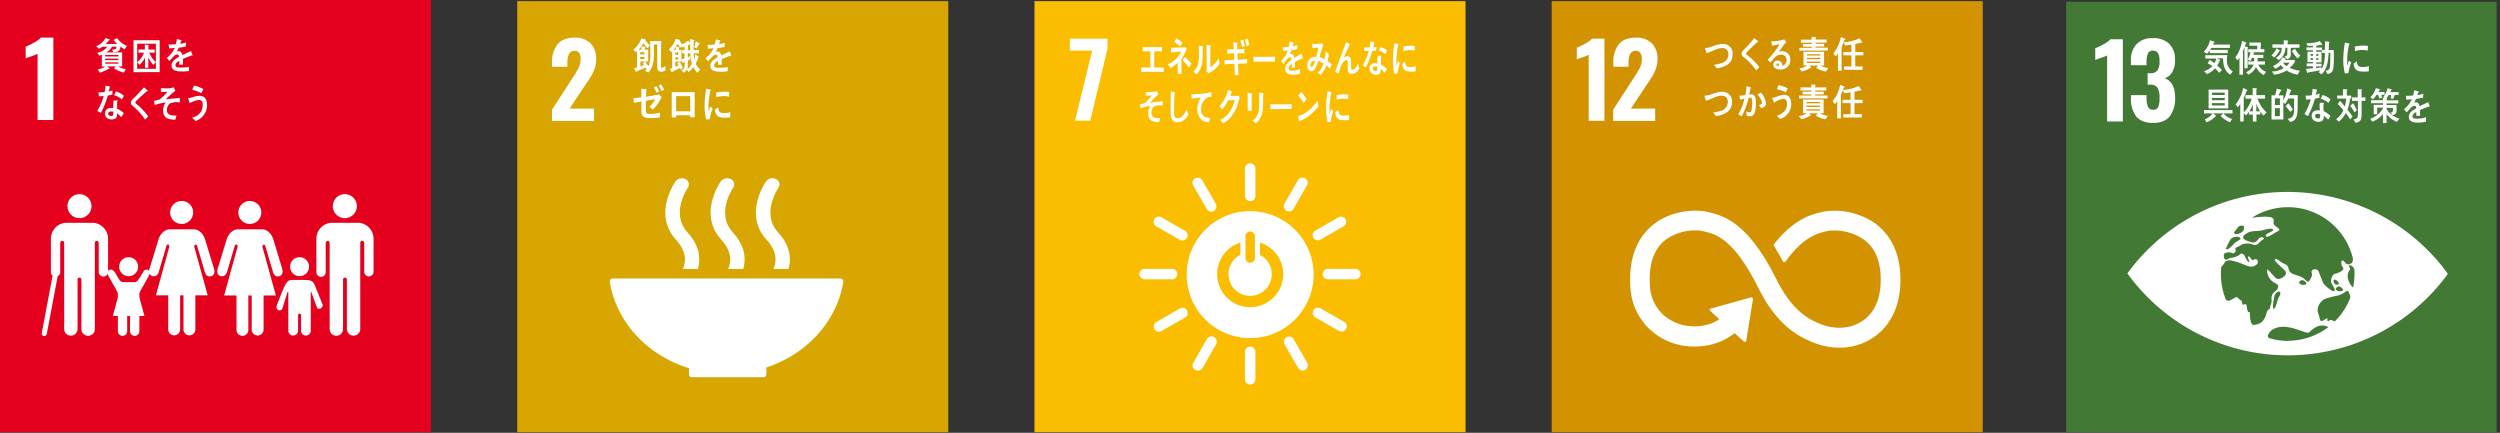 <svg xmlns="http://www.w3.org/2000/svg" viewBox="0 0 870 150.61"><rect x="0" y="0" width="870" height="150.61" fill="#333333" stroke="none"/><defs><style>.cls-1{fill:#e5001e;}.cls-2{fill:#fff;}.cls-3{fill:none;stroke:#fff;stroke-linecap:round;stroke-miterlimit:10;stroke-width:1.78px;}.cls-4{fill:#d7a600;}.cls-5{fill:#fabd00;}.cls-6{fill:#d39200;}.cls-7{fill:#427935;}</style></defs><g id="レイヤー_2" data-name="レイヤー 2"><g id="レイヤー_1-2" data-name="レイヤー 1"><rect class="cls-1" width="150" height="150.4"/><path class="cls-2" d="M13.08,18.75c-.26.14-1,.43-2.27.88-1,.33-1.61.56-1.87.67V16.23a23.93,23.93,0,0,0,2.92-1.41,9.9,9.9,0,0,0,2.42-1.74h4.29V41.76H13.08Z"/><path class="cls-2" d="M115.82,71.74A4.18,4.18,0,1,1,120,75.92a4.18,4.18,0,0,1-4.18-4.18"/><path class="cls-2" d="M124.88,77.54A5.57,5.57,0,0,1,130,83.09v11.6a1.63,1.63,0,0,1-3.25,0v-10c0-.37-.1-.88-.79-.88-.47,0-.57.5-.59.82v29.85a2.33,2.33,0,1,1-4.66,0V97.32a.63.63,0,0,0-.66-.69h0a.64.64,0,0,0-.67.69v17.2a2.33,2.33,0,1,1-4.66,0V84.67c0-.32-.12-.82-.59-.82-.69,0-.79.51-.79.88v10a1.62,1.62,0,0,1-3.24,0V83.09a5.56,5.56,0,0,1,5.07-5.55,2.53,2.53,0,0,1,.3,0h9.15a2.72,2.72,0,0,1,.31,0"/><path class="cls-2" d="M90.94,73.94a4,4,0,1,0-4,4,4,4,0,0,0,4-4"/><path class="cls-2" d="M79,82.91,75.71,93.63s-.59,2,1.08,2.45S79,94.66,79,94.66l2.66-9s.14-.69.66-.54.32.89.32.89L78,102.82h4.3v12a2.06,2.06,0,0,0,4.12,0v-12h1.18v12a2.07,2.07,0,0,0,4.13,0v-12H96L91.37,86.06s-.19-.74.33-.89.66.54.66.54l2.65,9s.51,1.92,2.16,1.42,1.08-2.45,1.08-2.45L95,82.91s-1.17-3.1-3.78-3.1H82.79c-2.61,0-3.79,3.1-3.79,3.1"/><path class="cls-2" d="M67.22,73.94a4,4,0,1,0-4,4,4,4,0,0,0,4-4"/><path class="cls-2" d="M55.28,82.91,52,93.63s-.59,2,1.07,2.45,2.17-1.42,2.17-1.42l2.65-9s.14-.69.66-.54.32.89.32.89l-4.61,16.76h4.29v12a2.07,2.07,0,0,0,4.13,0v-12h1.17v12a2.07,2.07,0,0,0,4.13,0v-12h4.3L67.65,86.06s-.2-.74.32-.89.66.54.66.54l2.66,9s.5,1.92,2.16,1.42,1.08-2.45,1.08-2.45L71.24,82.91s-1.18-3.1-3.79-3.1H59.06c-2.6,0-3.78,3.1-3.78,3.1"/><path class="cls-2" d="M104.24,96.11a3.3,3.3,0,1,0-3.29-3.3,3.3,3.3,0,0,0,3.29,3.3"/><path class="cls-2" d="M96.34,106.35a1.15,1.15,0,0,0,.48,1.56,1.09,1.09,0,0,0,1.41-.46l1.79-5.72s.32-.38.32,0V115.2h0a1.7,1.7,0,0,0,3.39,0v-5.31s-.1-.75.5-.75.52.75.52.75v5.31a1.7,1.7,0,0,0,3.39,0V101.75c0-.4.2-.12.2-.12l1.41,3.92a9,9,0,0,0,.8,1.82,1.25,1.25,0,0,0,1.5-1.88h0c0-.13-2.1-5.18-2.34-5.88-.75-2.17-2.1-2.16-3.4-2.19s-2.09,0-2.09,0-.83,0-2.55,0-2.26.93-4.16,5.81c-.27.7-1.18,3-1.19,3.11Z"/><path class="cls-2" d="M31.84,71.74a4.18,4.18,0,1,0-4.18,4.18,4.18,4.18,0,0,0,4.18-4.18"/><path class="cls-2" d="M22.77,77.54a5.56,5.56,0,0,0-5.06,5.55v11.6a1.62,1.62,0,0,0,3.24,0v-10c0-.37.11-.88.79-.88.48,0,.57.5.59.82v29.85a2.33,2.33,0,1,0,4.66,0V97.32a.64.64,0,0,1,.67-.69h0a.65.65,0,0,1,.67.69v17.2a2.33,2.33,0,0,0,4.66,0V84.67c0-.32.12-.82.58-.82.69,0,.79.51.79.88v10a1.63,1.63,0,0,0,3.25,0V83.09a5.57,5.57,0,0,0-5.07-5.55,2.51,2.51,0,0,0-.31,0H23.09a2.91,2.91,0,0,0-.32,0"/><line class="cls-3" x1="19.12" y1="96.37" x2="15.41" y2="116.06"/><path class="cls-2" d="M39.59,94.38a1.2,1.2,0,0,0-2.22.63,2.08,2.08,0,0,0,.12.53l3.33,6a2.12,2.12,0,0,1,.2.79v12.92h0a1.62,1.62,0,0,0,3.24,0v-5.1s-.09-.72.49-.72.49.72.49.72v5.1a1.63,1.63,0,0,0,3.26,0V102.35a2.12,2.12,0,0,1,.2-.79L51.78,96a5.15,5.15,0,0,0,.38-1A1.2,1.2,0,0,0,51,93.82a1.18,1.18,0,0,0-1,.56h0a39.23,39.23,0,0,1-2.14,3.33,1.34,1.34,0,0,1-1,.48h-4a1.33,1.33,0,0,1-1-.48c-.52-.5-2-3.24-2.15-3.33Z"/><path class="cls-2" d="M44.76,96.11a3.3,3.3,0,1,0-3.29-3.3,3.3,3.3,0,0,0,3.29,3.3"/><polygon class="cls-2" points="44.77 100.73 48.49 103.45 50.27 109.97 44.77 109.97 39.27 109.97 41.04 103.45 44.77 100.73"/><path class="cls-2" d="M43.38,17.14a8.31,8.31,0,0,1-1.46-.92,3.64,3.64,0,0,1-.14.79c-.3,1.07-1.5,1.14-2.32,1.16L39,17.25c.42,0,1.28,0,1.47-.54a3.25,3.25,0,0,0,.1-.47H39a5.35,5.35,0,0,1-2,2h5.51V23.1H41.16a5.39,5.39,0,0,0,2.65.95l-.73,1.21a11.71,11.71,0,0,1-3.45-1.5l.7-.66h-3l.67.6a.33.33,0,0,1,.12.18c0,.1-.12.14-.19.14a.29.29,0,0,1-.18-.05,12.25,12.25,0,0,1-3,1.32l-.74-1.14a6,6,0,0,0,2.61-1H35.44V19a5.77,5.77,0,0,1-.92.35l-.65-1a5.19,5.19,0,0,0,3.44-2.09H35.62a5.66,5.66,0,0,1-1.25.69l-.89-.9a5.9,5.9,0,0,0,3.22-2.82l1.35.45a.17.17,0,0,1,.12.17c0,.17-.18.23-.3.24a6.8,6.8,0,0,1-1.13,1.2H40.8a13.5,13.5,0,0,1-1.26-1.35l1.2-.72A7.72,7.72,0,0,0,44.2,16Zm-2.17,2h-4.6v.5h4.6Zm0,1.28H36.61v.5h4.61Zm0,1.26H36.61v.48h4.61Z"/><path class="cls-2" d="M46.47,25.12V14h9.09v11.1Zm7.77-9.9H47.73v8.72h6.51Zm-.91,7.35A10.93,10.93,0,0,1,51.61,20V23.6H50.45V20.05a8.4,8.4,0,0,1-1.87,2.5l-.84-.88a8,8,0,0,0,2.36-3.34H48.18v-1.1H50.4V15.52l1.18.11c.1,0,.21,0,.21.18a.23.23,0,0,1-.15.18v1.24h2.18v1.1H51.94a9.18,9.18,0,0,0,2.29,3.32Z"/><path class="cls-2" d="M66.9,19.36a.31.31,0,0,1-.17-.07c-.79.27-2.33.88-3.06,1.21v2h-1.3c0-.18,0-.37,0-.59v-.72c-.88.41-1.32.94-1.32,1.53s.5.79,1.51.79a17.14,17.14,0,0,0,3.22-.23V24.7a13.6,13.6,0,0,1-2.83.15c-2.17,0-3.25-.68-3.25-2.06a2.58,2.58,0,0,1,.9-1.86,8.52,8.52,0,0,1,1.68-1.11c0-.58-.2-.87-.52-.87a1.58,1.58,0,0,0-1.13.49,7.94,7.94,0,0,0-.85.87c-.41.45-.67.77-.82.92l-.92-1.06a9.31,9.31,0,0,0,2.79-3.5c-.59.08-1.24.13-2,.17,0-.49-.11-.94-.18-1.34a19,19,0,0,0,2.53-.13,9.63,9.63,0,0,0,.38-1.78l1.49.34a.15.15,0,0,1,.13.15c0,.08,0,.14-.17.19-.06.22-.16.56-.3,1a19,19,0,0,0,2.07-.48l-.13,1.42c-.6.13-1.42.26-2.44.4a8.1,8.1,0,0,1-.68,1.29,2.09,2.09,0,0,1,.63-.09c.67,0,1.11.45,1.31,1.38.89-.46,1.89-.94,3-1.43L67,19.2C67,19.31,67,19.36,66.9,19.36Z"/><path class="cls-2" d="M39.11,32.89c-.54.15-1.07.28-1.61.39a27.1,27.1,0,0,1-2.41,6c-.41-.21-.82-.45-1.22-.7a20.72,20.72,0,0,0,2.21-5.2,11.22,11.22,0,0,1-1.64.14c-.06-.45-.13-.9-.18-1.37a4.09,4.09,0,0,0,.61,0,11.23,11.23,0,0,0,1.53-.1,12.86,12.86,0,0,0,.3-2.23c.52.07,1,.14,1.54.25-.13.6-.27,1.21-.45,1.8a12.18,12.18,0,0,0,1.33-.44C39.12,32,39.11,32.42,39.11,32.89Zm3.09,7.89a9.21,9.21,0,0,0-1.47-1.33c0,.14,0,.29,0,.43,0,1.33-.92,1.69-1.91,1.69a3.12,3.12,0,0,1-1-.17,2,2,0,0,1-1.3-1.83,1.93,1.93,0,0,1,2-2,5.46,5.46,0,0,1,.9.07c0-.6,0-1.21,0-1.82a2.64,2.64,0,0,1,.17-.87h1c.07,0,.39-.05.38.1s0,0,0,0a1.68,1.68,0,0,0-.23.79c0,.68,0,1.35,0,2a7.88,7.88,0,0,1,2.34,1.53C42.78,39.94,42.5,40.38,42.2,40.78Zm-2.75-1.86a1.91,1.91,0,0,0-.79-.14c-.42,0-.95.13-1,.74s.61.86,1,.86.71-.09.73-.64C39.47,39.47,39.46,39.19,39.45,38.92Zm2.95-4.31a6.89,6.89,0,0,0-2.69-1.49l.64-1.29a7,7,0,0,1,2.76,1.49Z"/><path class="cls-2" d="M50.47,41.62a21.46,21.46,0,0,0-3.24-3.83,10.61,10.61,0,0,0-.94-.85,2.67,2.67,0,0,1-.55-.51,1.08,1.08,0,0,1-.19-.7,1.45,1.45,0,0,1,.53-1.08c.54-.56,1.11-1.07,1.64-1.64.79-.87,1.6-1.72,2.37-2.63l.94.81a2.74,2.74,0,0,1,.36.32.18.18,0,0,1,0,.12c0,.18-.24.2-.37.17-.74.69-1.51,1.35-2.26,2-.32.29-.61.61-.93.9-.15.14-.31.26-.45.41a.92.92,0,0,0-.28.51.49.49,0,0,0,.2.4c.45.44,1,.83,1.42,1.25a22.76,22.76,0,0,1,2.87,3.23C51.25,40.89,50.86,41.27,50.47,41.62Z"/><path class="cls-2" d="M59.12,36a3,3,0,0,0-1,2.77c.2,1.26,1.72,1.43,2.52,1.43.25,0,.52,0,.78,0-.12.49-.26,1-.38,1.44h-.24c-1.55,0-3.79-.28-4-2.68a4.35,4.35,0,0,1,.91-3.32,22.62,22.62,0,0,0-3.87.9c-.07-.5-.18-1-.28-1.46a10.52,10.52,0,0,0,2-.48,14.52,14.52,0,0,0,2.68-2.69A18.18,18.18,0,0,1,56,32c0-.45,0-.91,0-1.35a14.72,14.72,0,0,0,3.51,0,3.34,3.34,0,0,0,.88-.32c.22.41.44.83.64,1.25a30.54,30.54,0,0,0-3.36,3c1.64-.21,3.29-.35,4.93-.46,0,.51,0,1-.05,1.55A5.79,5.79,0,0,0,59.12,36Z"/><path class="cls-2" d="M68.1,42.11c-.42-.38-.84-.77-1.28-1.12a5.43,5.43,0,0,0,3.25-2.29,5.58,5.58,0,0,0,.46-2c.08-1.18-.26-1.87-1.31-1.94A9.32,9.32,0,0,0,66,35.91c-.07-.2-.52-1.59-.51-1.71s.12-.07.16-.07A6.76,6.76,0,0,0,67,33.84a7.47,7.47,0,0,1,2.67-.49c1.8.12,2.49,1.59,2.36,3.55A5.9,5.9,0,0,1,68.1,42.11Zm2-9.67a16.46,16.46,0,0,0-3.19-1.21c.21-.49.41-1,.63-1.45A12.11,12.11,0,0,1,70.78,31C70.55,31.48,70.33,32,70.07,32.44Z"/><rect class="cls-4" x="180" y="0.4" width="150" height="150"/><path class="cls-2" d="M192.1,38.2,199,27.51l.42-.64a26.32,26.32,0,0,0,2-3.37,7,7,0,0,0,.63-3,3.58,3.58,0,0,0-.52-2.1,1.78,1.78,0,0,0-1.52-.72,2.08,2.08,0,0,0-2,1.13,7,7,0,0,0-.57,3.11v1.3H192.1V21.82A9.87,9.87,0,0,1,194,15.45q1.89-2.35,5.91-2.35a7.53,7.53,0,0,1,5.63,2,7.57,7.57,0,0,1,1.93,5.56,9.41,9.41,0,0,1-.5,3.07,14,14,0,0,1-1.16,2.58c-.45.75-1.14,1.82-2.09,3.21l-5.5,8.27h8.51v4.3H192.1Z"/><path class="cls-2" d="M239.76,128.1v2.12a.43.43,0,0,1,0,.05.43.43,0,0,0,0,0,1,1,0,0,0,1,1h24.94a1,1,0,0,0,1-1h0v-2.39c14-4.59,24.48-15.93,26.78-29.75,0,0,0-.06,0-.09a.57.57,0,0,0,0-.13,1,1,0,0,0-1-1H213.24a1,1,0,0,0-1,1l0,.45c2.42,14,13.19,25.35,27.47,29.75"/><path class="cls-2" d="M266.64,63.08c-.33.46-8,11.48.17,20.39,3.74,4.09,3.41,7.7,2.35,10.14h5.23c1.06-3.6.62-8.11-3.63-12.75-6-6.57.08-15.44.17-15.58a2,2,0,0,0-.85-2.93,2.78,2.78,0,0,0-3.44.73"/><path class="cls-2" d="M253.4,93.61h5.23c1.06-3.6.62-8.11-3.63-12.75-6-6.57.07-15.44.17-15.58a2,2,0,0,0-.85-2.93,2.78,2.78,0,0,0-3.44.73c-.33.46-8,11.48.17,20.39,3.74,4.09,3.41,7.7,2.35,10.14"/><path class="cls-2" d="M235.12,63.08c-.34.46-8,11.48.16,20.39,3.74,4.09,3.42,7.7,2.36,10.14h5.23c1-3.6.62-8.11-3.63-12.75-6-6.57.07-15.44.17-15.58a2,2,0,0,0-.86-2.93,2.75,2.75,0,0,0-3.43.73"/><path class="cls-2" d="M254.37,19.43a.4.4,0,0,1-.16-.06c-.79.27-2.33.87-3.06,1.21v2h-1.29c0-.18,0-.38,0-.6v-.72c-.89.41-1.32.94-1.32,1.54s.5.78,1.5.78a17,17,0,0,0,3.21-.23l0,1.44a13.6,13.6,0,0,1-2.83.15c-2.16,0-3.24-.68-3.24-2.06a2.56,2.56,0,0,1,.9-1.85,8.52,8.52,0,0,1,1.68-1.11c0-.57-.2-.87-.52-.87a1.57,1.57,0,0,0-1.13.49,7.34,7.34,0,0,0-.85.88c-.41.44-.66.75-.82.91l-.91-1.06a9.15,9.15,0,0,0,2.77-3.49c-.58.08-1.23.13-1.94.17,0-.49-.11-.94-.17-1.33a21,21,0,0,0,2.52-.13,10.78,10.78,0,0,0,.38-1.78l1.48.34c.09,0,.14.07.14.15s-.06.14-.18.19c-.05.22-.16.56-.3,1a16.08,16.08,0,0,0,2.06-.47l-.12,1.41c-.6.13-1.42.26-2.43.4a8.2,8.2,0,0,1-.69,1.29,2.17,2.17,0,0,1,.63-.09c.68,0,1.12.45,1.31,1.38.88-.47,1.89-.95,3-1.43l.51,1.44C254.51,19.38,254.46,19.43,254.37,19.43Z"/><path class="cls-2" d="M231.54,24.5a2.69,2.69,0,0,1-1.31.46c-1.33,0-1.51-.81-1.51-2.07,0-2.47,0-4.94,0-7.41h-1.16v2.67c0,2.47-.09,5.43-2,7.11l-1.08-.68a3.52,3.52,0,0,0,.72-.77l-.32.22c-.09-.16-.2-.33-.28-.5-1,.47-2,.84-3,1.28,0,.06-.07.22-.15.22a.18.18,0,0,1-.19-.13l-.59-1.19c.33-.07.66-.15,1-.25V17.77c-.16.13-.3.27-.46.39l-.81-.9a9,9,0,0,0,2.82-3.91l1.3.33s.18.05.18.12a.12.12,0,0,1-.11.13,9.42,9.42,0,0,0,1.61,1.89l-.87.95a12.62,12.62,0,0,1-1.44-1.72,10.65,10.65,0,0,1-1.69,2.23h1V16.16l1.21.09c.09,0,.22,0,.22.16s-.13.18-.2.22v.65h1.15v4.1h-2.71v1.75c.41-.14.82-.32,1.23-.49a6.65,6.65,0,0,0-.51-.65l1-.56c.36.55.73,1.1,1.06,1.66a10.58,10.58,0,0,0,.66-4.23c0-1.53,0-3.06-.07-4.58h3.94C230,17.15,230,20,230,22.91c0,.3,0,.7.35.7a2.09,2.09,0,0,0,1.24-.8Zm-7.26-6.34h-1.49v.76h1.49Zm0,1.66h-1.49v.71h1.49Z"/><path class="cls-2" d="M242.68,25.34a7.22,7.22,0,0,1-1.36-2,6.32,6.32,0,0,1-1.72,1.7l-.57-.76a2.41,2.41,0,0,1-1.15,1l-.76-.87c.88-.36,1.14-.76,1.14-1.83,0-.37,0-.73,0-1.1l-.44.23c0,.11-.07.28-.19.28a.15.15,0,0,1-.1-.09l-.34-1v.56H235v1.79c.36-.17.74-.31,1.09-.51-.12-.23-.26-.46-.4-.68l.9-.51c.37.66.72,1.35,1.05,2.05l-.83.6c-.08-.17-.18-.32-.27-.48-.82.41-1.66.8-2.49,1.19,0,.11-.05.24-.16.24a.15.15,0,0,1-.12-.07L233.12,24c.27-.09.53-.17.79-.28V17.8a3.15,3.15,0,0,1-.38.35l-.74-1a8.32,8.32,0,0,0,2.38-3.7l1.32.41a.09.09,0,0,1,.07.09.11.11,0,0,1-.06.1,5.64,5.64,0,0,0,.87,1.31,6.63,6.63,0,0,0,2.14-1.28l.65.93c0-.39,0-.78,0-1.16v-.22l1.39.27a.14.14,0,0,1,.13.15c0,.15-.14.22-.24.25-.06.91-.06,1.84-.06,2.76v.34h1.89v1.15h-1.85a14.43,14.43,0,0,0,.15,2.18,10.55,10.55,0,0,0,.38-1.84l1.12.78a.19.19,0,0,1,.09.17.25.25,0,0,1-.19.22,9.39,9.39,0,0,1-.85,2.07,4.91,4.91,0,0,0,1.54,2.05Zm-7.52-9a12.24,12.24,0,0,1-.78,1h.78ZM235,18.25v.8h1.06v-.8Zm1.07,1.7H235v.77h1.07Zm2.17-1.39h-.92V17.45h.92V16.2a5.51,5.51,0,0,1-.75.33l-.28-.33-.39.38a8.49,8.49,0,0,1-1-1.37,11.89,11.89,0,0,1-.62,1l1,.12c.08,0,.23,0,.23.15s-.11.19-.19.23v.62h.88V20.7l1.07-.39Zm2,0h-.88v1.37l.8-.38v1.16c-.25.14-.53.23-.79.37V23a2.71,2.71,0,0,1-.17,1,4.94,4.94,0,0,0,1.57-1.81A11.57,11.57,0,0,1,240.26,18.56Zm-.08-3.12-.15,0a5.54,5.54,0,0,1-.62.36v1.69h.81C240.21,16.78,240.18,16.11,240.18,15.44Zm3.09-.06c-.26.49-.5,1-.78,1.5l-.87-.42c.22-.67.37-1.38.54-2.08l1.32.7s0,.09,0,.13S243.36,15.38,243.27,15.38Z"/><path class="cls-2" d="M230.18,34c-.15.25-.28.5-.41.73a14,14,0,0,1-2.59,3.4,7.51,7.51,0,0,0-1.21-.91,9.25,9.25,0,0,0,2-2.67c-.43.05-.87.14-1.29.21-.64.1-1.28.2-1.92.33,0,.51,0,1,0,1.52v1.87c0,1.06.49,1.16,1.32,1.16a14,14,0,0,0,3.64-.44c0,.58-.12,1.15-.17,1.72-1.19.11-2.38.16-3.58.16-1.4,0-2.76-.39-2.76-2.25V35.3c-.88.15-1.74.34-2.6.51-.06-.54-.13-1.09-.2-1.63.93-.08,1.86-.18,2.78-.33v-3l1.67.2c.09,0,.2,0,.2.19a.3.3,0,0,1-.18.23c0,.73,0,1.46-.05,2.2,1.18-.18,2.35-.4,3.53-.59a3.43,3.43,0,0,0,.92-.26,13.47,13.47,0,0,1,1,1.07C230.31,33.93,230.22,34,230.18,34Zm-1.59-1.68a13,13,0,0,0-1.08-1.84l.9-.53a13.28,13.28,0,0,1,1,1.79Zm1.69-.56a15.54,15.54,0,0,0-1.12-1.9l.88-.55a13.28,13.28,0,0,1,1.05,1.84Z"/><path class="cls-2" d="M240.19,40.8v-.69H235.3v.74h-1.53c0-2.93,0-5.85,0-8.79l4.09,0c1.3,0,2.6,0,3.88,0,0,2.78,0,5.55,0,8.33v.41Zm0-7.35H235.3v5.27h4.89Z"/><path class="cls-2" d="M247,41.46l-1.22.15a17.11,17.11,0,0,1-.57-5.06,32.86,32.86,0,0,1,.57-5.69l1,.23a2.59,2.59,0,0,1,.48.12.16.16,0,0,1,.13.17.19.19,0,0,1-.18.18,25.9,25.9,0,0,0-.65,5.9c0,.48,0,.95,0,1.44.2-.61.39-1.22.6-1.83l.84.78A12.54,12.54,0,0,0,247,41.46Zm7.08-.63a8.15,8.15,0,0,1-2,.11c-1.6,0-3.08-.3-3.28-2.74.38-.28.76-.58,1.14-.85,0,1.38.65,2,1.69,2a7.13,7.13,0,0,0,2.51-.31Zm-.41-7.19a8.26,8.26,0,0,0-2.58-.16,12.06,12.06,0,0,0-1.78.31c-.05-.48-.08-1.08-.14-1.55a13.46,13.46,0,0,1,2.53-.31,9.26,9.26,0,0,1,2.1.11C253.78,32.57,253.75,33.11,253.69,33.64Z"/><rect class="cls-5" x="360" y="0.4" width="150" height="150"/><path class="cls-2" d="M380.08,17.62h-7.77V13.45h13.1V17l-6,25h-5.3Z"/><path class="cls-2" d="M435.05,73.48a22.09,22.09,0,1,0,22.09,22.09,22.09,22.09,0,0,0-22.09-22.09m-1.63,8.73a1.64,1.64,0,0,1,3.28,0v7.58a1.64,1.64,0,0,1-3.28,0Zm1.64,24.68a11.49,11.49,0,0,1-3.42-22.46v4.28a7.53,7.53,0,1,0,6.81,0V84.42a11.49,11.49,0,0,1-3.39,22.47"/><path class="cls-2" d="M409.7,95.38A1.85,1.85,0,0,0,408,93.56h-9.68a1.82,1.82,0,0,0,0,3.64H408a1.85,1.85,0,0,0,1.69-1.82"/><path class="cls-2" d="M473.5,95.38a1.86,1.86,0,0,0-1.7-1.82h-9.67a1.82,1.82,0,0,0,0,3.64h9.67a1.86,1.86,0,0,0,1.7-1.82"/><path class="cls-2" d="M435.06,133.81a1.85,1.85,0,0,0,1.82-1.69v-9.67a1.82,1.82,0,0,0-3.64,0v9.67a1.85,1.85,0,0,0,1.82,1.69"/><path class="cls-2" d="M468.42,114.47a1.85,1.85,0,0,0-.57-2.42l-8.4-4.8a1.82,1.82,0,0,0-1.8,3.15l8.39,4.8a1.84,1.84,0,0,0,2.38-.73"/><path class="cls-2" d="M416,128.74a1.85,1.85,0,0,0,2.42-.57l4.8-8.4A1.82,1.82,0,0,0,420,118l-4.81,8.39a1.86,1.86,0,0,0,.74,2.38"/><path class="cls-2" d="M454.22,128.7a1.86,1.86,0,0,0,.73-2.38l-4.82-8.38a1.82,1.82,0,0,0-3.15,1.81l4.82,8.38a1.84,1.84,0,0,0,2.42.57"/><path class="cls-2" d="M401.74,114.54a1.86,1.86,0,0,0,2.38.73l8.38-4.82a1.82,1.82,0,0,0-1.81-3.15l-8.38,4.82a1.84,1.84,0,0,0-.57,2.42"/><path class="cls-2" d="M435.06,70a1.85,1.85,0,0,0,1.82-1.69V58.65a1.82,1.82,0,0,0-3.64,0v9.68A1.85,1.85,0,0,0,435.06,70"/><path class="cls-2" d="M413.05,82.78a1.83,1.83,0,0,0-.57-2.41l-8.39-4.81a1.82,1.82,0,0,0-1.81,3.15l8.4,4.81a1.85,1.85,0,0,0,2.37-.74"/><path class="cls-2" d="M447.66,73.37a1.84,1.84,0,0,0,2.41-.57l4.81-8.39a1.82,1.82,0,0,0-3.15-1.81L446.92,71a1.85,1.85,0,0,0,.74,2.37"/><path class="cls-2" d="M422.42,73.4a1.86,1.86,0,0,0,.73-2.38l-4.82-8.38a1.82,1.82,0,0,0-3.15,1.81L420,72.83a1.85,1.85,0,0,0,2.42.57"/><path class="cls-2" d="M457,82.74a1.86,1.86,0,0,0,2.38.73l8.38-4.82A1.82,1.82,0,0,0,466,75.5l-8.38,4.82a1.85,1.85,0,0,0-.57,2.42"/><path class="cls-2" d="M397.1,25V23.49h3.23V17.87h-2.69V16.38h6.74v1.49h-2.7v5.62H405V25Z"/><path class="cls-2" d="M411.14,20.64v1.55c0,1.18,0,2.37,0,3.54h-1.29c0-1.29,0-2.57,0-3.85a9.26,9.26,0,0,1-2.56,1.77,11.18,11.18,0,0,0-.93-1.32A8.17,8.17,0,0,0,411,18c-1.17,0-2.33.15-3.49.22,0-.56,0-1.1-.07-1.66,1.49,0,3,0,4.5-.08a2.93,2.93,0,0,0,.65-.1l.38.74A28.27,28.27,0,0,1,411.14,20.64Zm-.46-4.51a12,12,0,0,0-2-1.53c.22-.43.43-.84.66-1.26a12.26,12.26,0,0,1,2.15,1.55A14.56,14.56,0,0,1,410.68,16.13Zm3,7.37A12.91,12.91,0,0,0,411.57,21l.74-1.14a10.16,10.16,0,0,1,2.29,2.37Z"/><path class="cls-2" d="M418.55,16.45c-.06,3,.26,5.74-1.18,8.21a5.19,5.19,0,0,1-1,1.21c-.33-.29-.81-.74-1.06-1,1.59-1.4,1.92-3.19,1.92-5.72,0-1.07,0-2.19-.05-3.26l1.35.17a.13.13,0,0,1,.11.15A.31.31,0,0,1,418.55,16.45Zm3.75,8a17.16,17.16,0,0,1-1.69,1.08,7.1,7.1,0,0,1-.8-.75,2.77,2.77,0,0,0,.1-.71V22.31c0-2.23,0-4.49-.06-6.72l1.41.23a.18.18,0,0,1,.11.18.3.3,0,0,1-.16.24c0,.62,0,1.23,0,1.85,0,1.75,0,3.54-.05,5.28a9.08,9.08,0,0,0,2.34-2.15c.21-.26.41-.56.61-.85,0,0,0-.07.07-.07s.05.14.05.17c0,.61.11,1.19.19,1.78A11.13,11.13,0,0,1,422.3,24.46Z"/><path class="cls-2" d="M430.82,22.19c.06,1.31.12,2.61.2,3.92-.43,0-.87.06-1.3.12-.05-1.33-.11-2.64-.15-4-1.14,0-2.27.08-3.41.17l0-1.48.78,0c.87,0,1.73-.06,2.59-.08,0-.76-.06-1.51-.11-2.27-.78,0-1.55.05-2.33.09,0-.49-.05-1-.07-1.49.76,0,1.53,0,2.3,0,0-.82-.1-1.63-.16-2.45l1.38.17a.22.22,0,0,1,.17.21.31.31,0,0,1-.17.26c0,.59,0,1.18,0,1.78A22.07,22.07,0,0,0,433,17c0,.52,0,1,0,1.53-.79,0-1.58,0-2.36,0,0,.75.06,1.5.1,2.25,1.09,0,2.18-.11,3.27-.22,0,.51,0,1,0,1.5C432.94,22.08,431.87,22.15,430.82,22.19Zm1.49-5.72a22.11,22.11,0,0,0-.67-2.28l1-.41a19.47,19.47,0,0,1,.61,2.18Zm1.58-.34c-.19-.8-.4-1.6-.66-2.35l.92-.37a16.46,16.46,0,0,1,.63,2.18Z"/><path class="cls-2" d="M443.71,21.43c-.62,0-1.11,0-1.61,0s-4.51,0-5.89.05c0-.53,0-1.2-.06-1.6,0-.19.07-.21.14-.19a4.73,4.73,0,0,0,.63.09c.66,0,1.36,0,2.12,0,1.57,0,3,0,4.72-.07C443.73,20.23,443.72,20.9,443.71,21.43Z"/><path class="cls-2" d="M453.36,20.39a.19.19,0,0,1-.13-.06c-.68.27-2,.9-2.59,1.24v2h-1.1c0-.19,0-.39,0-.61v-.75a1.86,1.86,0,0,0-1.12,1.58c0,.53.42.8,1.28.8a7,7,0,0,0,2.71-.52l0,1.55A6.39,6.39,0,0,1,450,26c-1.83,0-2.74-.7-2.74-2.12a2.86,2.86,0,0,1,.76-1.9,6.43,6.43,0,0,1,1.42-1.14c0-.6-.17-.9-.44-.9a1.27,1.27,0,0,0-1,.5,9.27,9.27,0,0,0-.72.9c-.34.46-.56.78-.69.94l-.77-1.08a9.7,9.7,0,0,0,2.35-3.59c-.5.08-1.05.13-1.65.17,0-.5-.09-1-.14-1.38a13.65,13.65,0,0,0,2.13-.13,12.5,12.5,0,0,0,.32-1.83l1.26.35a.16.16,0,0,1,.11.16.21.21,0,0,1-.14.19c-.05.23-.14.58-.26,1a14.61,14.61,0,0,0,1.75-.49l-.11,1.45c-.51.14-1.2.27-2.06.41a7.82,7.82,0,0,1-.58,1.32,1.79,1.79,0,0,1,.54-.08c.56,0,.94.46,1.11,1.41.74-.48,1.59-1,2.52-1.47l.43,1.48C453.48,20.34,453.44,20.39,453.36,20.39Z"/><path class="cls-2" d="M462.88,23.92a14.11,14.11,0,0,0-1.28-1.19,7.19,7.19,0,0,1-2.05,3.35l-1-.82a6,6,0,0,0,2-3.19,6.06,6.06,0,0,0-1.78-.85c-.15.46-.3.94-.49,1.38-.43,1.11-1,2.22-2,2.2-.83,0-1.39-1-1.36-2.13a2.87,2.87,0,0,1,1.89-2.79,3.57,3.57,0,0,1,1.21-.1c.24-.93.6-2.24.84-3.23l-2.08.15-.15-1.46h.11a12.78,12.78,0,0,0,3.4-.16c.11.24.24.47.37.7a19.74,19.74,0,0,0-.8,2.23c-.18.64-.34,1.28-.55,1.9a6.31,6.31,0,0,1,1.78.75,15.12,15.12,0,0,0,.38-2.79c.38.34.75.65,1.1,1a17.46,17.46,0,0,1-.41,2.42,11.46,11.46,0,0,1,1.43,1.06C463.27,22.88,463.08,23.4,462.88,23.92Zm-6.83-1.3c0,.36.09.66.36.67a.45.45,0,0,0,.42-.24,7.74,7.74,0,0,0,.85-2A1.61,1.61,0,0,0,456.05,22.62Z"/><path class="cls-2" d="M470.24,25.72c-1.33,0-1.23-1.57-1.23-2.8V21.7c0-.36,0-.8-.37-.79a.8.8,0,0,0-.26.05c-1.51.49-2.08,3.08-2.55,4.71L464.65,25c.41-1.27.87-2.51,1.34-3.75S467,18.41,467.58,17c.3-.77.58-1.56.9-2.31a10.42,10.42,0,0,1,1.26.71.13.13,0,0,1,.07.12.17.17,0,0,1-.17.17c-.67,1.3-1.27,2.67-1.88,4q-.09.19-.18.36a2.61,2.61,0,0,1,1.33-.49c1,0,1.28.83,1.28,1.94,0,.67,0,1.32,0,2,0,.33,0,.79.38.79a1.64,1.64,0,0,0,1.12-.7,6.09,6.09,0,0,0,.89-1.56c.16.61.32,1.21.46,1.83A3.06,3.06,0,0,1,470.24,25.72Z"/><path class="cls-2" d="M478.89,17.55a13.29,13.29,0,0,1-1.39.2,25.93,25.93,0,0,1-2.19,5.69c-.36-.22-.7-.47-1.05-.72a22.44,22.44,0,0,0,2.05-5,12.09,12.09,0,0,1-1.59,0c0-.45,0-.89,0-1.34a4.34,4.34,0,0,0,.52.09,8.79,8.79,0,0,0,1.36.06,11.88,11.88,0,0,0,.3-2c.54,0,1,.05,1.39.08a16.38,16.38,0,0,1-.45,1.92,9.22,9.22,0,0,0,1.21-.29Zm2.88,7.84a10.53,10.53,0,0,0-1.28-1.45l0,.43A1.49,1.49,0,0,1,478.65,26a2.53,2.53,0,0,1-.95-.25,2.05,2.05,0,0,1-1.11-1.94,1.77,1.77,0,0,1,1.92-1.84,4.64,4.64,0,0,1,.83.14c0-.61-.07-1.22,0-1.83a2.63,2.63,0,0,1,.16-.88l.91,0c.06,0,.36,0,.35.12s0,0,0,0a1.67,1.67,0,0,0-.22.79c0,.69,0,1.4,0,2.09a7.81,7.81,0,0,1,2.07,1.72A13.9,13.9,0,0,1,481.77,25.39Zm-2.44-2.07a1.46,1.46,0,0,0-.71-.2c-.39,0-.87.06-.92.67a1,1,0,0,0,.92.95c.37,0,.65,0,.69-.6A7.42,7.42,0,0,0,479.33,23.32Zm2.79-4.47a5.24,5.24,0,0,0-2.36-1.19l.56-1.25a5.38,5.38,0,0,1,2.42,1.18Z"/><path class="cls-2" d="M412.15,41.69a4,4,0,0,1-2.51.87c-1.34,0-2.18-1-2.25-2.87,0-.25,0-.49,0-.74,0-.69,0-1.39,0-2.1,0-1.66.05-3.34.07-5,.29,0,.59.12.89.19a2.49,2.49,0,0,1,.37.09c.07,0,.16.09.16.21a.27.27,0,0,1-.14.22c-.11,2.24-.19,4.51-.19,6.75,0,1.15.38,1.85,1.25,1.85a2.24,2.24,0,0,0,1.2-.38,5.2,5.2,0,0,0,1.9-2.69l.69,1.68A6.31,6.31,0,0,1,412.15,41.69Z"/><path class="cls-2" d="M421.55,33.72l-.11,0a2.75,2.75,0,0,0-1.28.22,4.62,4.62,0,0,0-2.17,4c-.09,2.67,1.61,3,3.06,3.11-.09.5-.18,1-.3,1.51h-.19a4.36,4.36,0,0,1-2-.55,4.83,4.83,0,0,1-1.89-4.17,7.07,7.07,0,0,1,1.23-3.89c-1.08.09-2.17.22-3.25.41,0-.52,0-1,0-1.54a42,42,0,0,0,5.58-.47,11.74,11.74,0,0,0,1.3-.32c0,.2.14,1.48.13,1.58A.12.12,0,0,1,421.55,33.72Z"/><path class="cls-2" d="M431.18,34.72c-.16.51-.29,1-.46,1.54a13.17,13.17,0,0,1-2.42,4.51,9,9,0,0,1-2.68,2.15c-.33-.42-.69-.83-1-1.22a9.67,9.67,0,0,0,1.57-.93A9.35,9.35,0,0,0,427.86,39a12.29,12.29,0,0,0,1.83-4.12l-2.25,0a13.76,13.76,0,0,1-2.15,3.18c-.31-.36-.61-.73-.93-1.06a12.83,12.83,0,0,0,3-5.77l1.27.59a.22.22,0,0,1,.12.2.19.19,0,0,1-.19.19c-.14.38-.26.78-.43,1.14h2.43a1.84,1.84,0,0,0,.51-.07c.12.24.25.45.37.7C431.33,34.27,431.24,34.5,431.18,34.72Z"/><path class="cls-2" d="M435.57,32.85v.54c0,1.72,0,3.46,0,5.19h-1.37c0-.32,0-.65,0-1v-1.9c0-1.13,0-2.26-.05-3.38l1.45.15a.11.11,0,0,1,.1.12A.32.32,0,0,1,435.57,32.85Zm4,0c0,.78,0,1.55,0,2.34,0,2.26-.05,4.45-1.24,6.29a4.49,4.49,0,0,1-1.34,1.37,10.57,10.57,0,0,0-1.12-.88,5.56,5.56,0,0,0,1.28-1.24c1-1.43,1.06-3.14,1.06-5,0-1.19-.06-2.37-.12-3.54l1.43.17a.18.18,0,0,1,.18.18A.37.37,0,0,1,439.61,32.87Z"/><path class="cls-2" d="M449.46,37.93c-.61,0-1.1,0-1.59,0s-4.38,0-5.75.06c0-.52-.06-1.17-.07-1.56,0-.19.08-.21.15-.19s.52.07.62.09c.66,0,1.94,0,2.69,0,1.56,0,2.26,0,4-.06C449.48,36.76,449.47,37.42,449.46,37.93Z"/><path class="cls-2" d="M453.87,41.39a7.18,7.18,0,0,1-1.65.75c-.06-.17-.65-1.73-.65-1.73s0,0,.07,0a1.47,1.47,0,0,0,.41-.07,8.84,8.84,0,0,0,3-1.63A18,18,0,0,0,458.56,35c.08.68.17,1.35.26,2A16.57,16.57,0,0,1,453.87,41.39Zm-.21-5.57a14,14,0,0,0-1.89-2.57c.37-.39.72-.8,1.08-1.2a12.3,12.3,0,0,1,1.81,2.52A8.84,8.84,0,0,1,453.66,35.82Z"/><path class="cls-2" d="M463.1,42.35l-1.1.14a18.89,18.89,0,0,1-.52-5.05,36.17,36.17,0,0,1,.52-5.7l.87.23a2.2,2.2,0,0,1,.44.12.18.18,0,0,1-.05.35,28.39,28.39,0,0,0-.59,5.9c0,.49,0,1,0,1.44.18-.6.36-1.22.55-1.83l.75.78A13.81,13.81,0,0,0,463.1,42.35Zm6.39-.63a7.59,7.59,0,0,1-1.84.11c-1.44,0-2.78-.31-2.95-2.75.34-.28.68-.58,1-.85,0,1.38.58,2,1.52,2a5.81,5.81,0,0,0,2.26-.3C469.5,40.55,469.49,41.12,469.49,41.72Zm-.37-7.2a7.3,7.3,0,0,0-2.33-.16,9.18,9.18,0,0,0-1.61.32c0-.49-.07-1.08-.12-1.56a11,11,0,0,1,2.28-.3,7.5,7.5,0,0,1,1.89.1C469.2,33.45,469.17,34,469.12,34.52Z"/><path class="cls-2" d="M486.31,25.59l-1.07.14a19.61,19.61,0,0,1-.5-5,37,37,0,0,1,.5-5.67l.85.22a3.45,3.45,0,0,1,.43.12.18.18,0,0,1,0,.35,29.63,29.63,0,0,0-.57,5.89c0,.48,0,.95,0,1.43.17-.6.34-1.22.53-1.82l.73.78A14,14,0,0,0,486.31,25.59Zm6.33-.78a7.19,7.19,0,0,1-1.79.11c-1.4-.05-2.7-.31-2.87-2.74.33-.28.66-.58,1-.85,0,1.38.57,2,1.48,2a5.57,5.57,0,0,0,2.21-.31C492.65,23.64,492.64,24.22,492.64,24.81Zm-.36-7.18a7,7,0,0,0-2.27-.16,8.65,8.65,0,0,0-1.56.32c-.05-.48-.07-1.08-.12-1.56a11.08,11.08,0,0,1,2.21-.3,7.2,7.2,0,0,1,1.85.11C492.35,16.56,492.33,17.1,492.28,17.63Z"/><path class="cls-2" d="M401.59,37.09a3,3,0,0,0-.83,2.69c.2,1.21,1.56,1.34,2.27,1.33a5.76,5.76,0,0,0,.7,0c-.1.47-.22.93-.32,1.39h-.21c-1.38,0-3.38-.2-3.6-2.51a4.47,4.47,0,0,1,.75-3.2,19.16,19.16,0,0,0-3.43.93c-.07-.47-.18-.93-.27-1.39a8.28,8.28,0,0,0,1.81-.51,13.13,13.13,0,0,0,2.34-2.63,13.11,13.11,0,0,1-2.07.1c0-.43,0-.87-.05-1.3a12.09,12.09,0,0,0,3.12-.08,3.22,3.22,0,0,0,.77-.32c.21.38.42.78.6,1.18a27.45,27.45,0,0,0-2.93,3c1.45-.24,2.92-.41,4.37-.55,0,.5,0,1,0,1.5A4.76,4.76,0,0,0,401.59,37.09Z"/><rect class="cls-6" x="540" y="0.4" width="150" height="150"/><path class="cls-2" d="M552.86,19.1a22.13,22.13,0,0,1-2.26.88c-1,.33-1.61.56-1.87.68V16.59a22.53,22.53,0,0,0,2.92-1.41,9.56,9.56,0,0,0,2.41-1.73h4.28v28.6h-5.48Z"/><path class="cls-2" d="M561.37,38.2l6.92-10.69.43-.64a28.94,28.94,0,0,0,2-3.37,7,7,0,0,0,.63-3,3.58,3.58,0,0,0-.53-2.1,1.77,1.77,0,0,0-1.52-.72,2.09,2.09,0,0,0-2,1.13,7.15,7.15,0,0,0-.56,3.11v1.3h-5.3V21.82a9.87,9.87,0,0,1,1.89-6.37q1.89-2.35,5.92-2.35a7.53,7.53,0,0,1,5.63,2,7.6,7.6,0,0,1,1.92,5.56,9.41,9.41,0,0,1-.49,3.07,13.38,13.38,0,0,1-1.17,2.58c-.44.75-1.14,1.82-2.08,3.21l-5.51,8.27H576v4.3H561.37Z"/><path class="cls-2" d="M653.24,78.25a24.7,24.7,0,0,0-18.7-4.6l-.37.09c-3.73.88-9.66,2.33-16.59,10.94l-.12.14-.08.11a.58.58,0,0,0-.12.34.57.57,0,0,0,.08.28l.16.27c.87,1.45,2,3.33,2.89,5.05l0,.06a.59.59,0,0,0,.53.32.6.6,0,0,0,.41-.16l.12-.18c6.16-8.51,11-9.69,14.27-10.46l.39-.09A17.91,17.91,0,0,1,649,83.66c3.64,2.87,5.49,7.45,5.49,13.59,0,10.3-5,14.33-9.22,15.9-6.51,2.44-12.76-.82-12.81-.84l-.28-.14c-3.57-1.55-8.92-4.79-13.95-14.9C608.05,76.9,599.56,75,594,73.71l-.3-.07c-2.56-.58-11.44-1-18.42,4.58-3.65,2.91-8,8.57-8,19,0,6.35,1.3,10.54,4.66,15,.73,1,8.24,10.66,22.77,7.87a21.76,21.76,0,0,0,8.94-4.15l3.19,2.88a.53.53,0,0,0,.74,0,.51.51,0,0,0,.13-.35v0l2.3-14.19V104a.48.48,0,0,0-.17-.37.44.44,0,0,0-.34-.13h-.24l-13.59,3.81-.25,0a.46.46,0,0,0-.26.15.51.51,0,0,0,0,.74l.16.14,3,2.75a13.93,13.93,0,0,1-5,2.11c-10.5,2-15.69-4.87-15.89-5.14l-.07-.1c-2.45-3.21-3.27-5.93-3.27-10.8,0-6.16,1.81-10.74,5.39-13.6a17.46,17.46,0,0,1,12.59-3.24l.3.07c4.6,1,10.91,2.47,19.59,19.91,4.51,9.05,10.16,15,17.27,18.1A25.13,25.13,0,0,0,640.1,121a21.48,21.48,0,0,0,7.54-1.34c4.13-1.54,13.71-6.79,13.71-22.37,0-10.42-4.41-16.08-8.11-19"/><path class="cls-2" d="M599.43,23.32a11.08,11.08,0,0,1-2,.47,15,15,0,0,0-1-1.22A15.18,15.18,0,0,0,599,22a3.14,3.14,0,0,0,2.47-3,2,2,0,0,0-2.23-2.26c-1.83,0-3.56,1.3-5.37,1.75-.05-.18-.55-1.62-.55-1.69s.17-.07.24-.07A9.88,9.88,0,0,0,596.3,16a10.39,10.39,0,0,1,3.33-.71,3.27,3.27,0,0,1,3.31,3.53C602.94,21.5,601.45,22.65,599.43,23.32Z"/><path class="cls-2" d="M611.15,24.49a21.31,21.31,0,0,0-3.31-3.75,10.55,10.55,0,0,0-1-.83,2.88,2.88,0,0,1-.55-.49,1.09,1.09,0,0,1-.21-.7,1.5,1.5,0,0,1,.5-1.09c.54-.57,1.08-1.1,1.6-1.67.77-.88,1.56-1.75,2.3-2.68l1,.8a2.17,2.17,0,0,1,.37.31.14.14,0,0,1,0,.11c0,.18-.24.21-.36.18-.73.7-1.48,1.38-2.22,2.09-.3.29-.59.61-.9.91-.14.14-.3.27-.44.43a.81.81,0,0,0-.26.51.51.51,0,0,0,.19.39c.47.43,1,.81,1.46,1.22a22,22,0,0,1,2.93,3.15C611.91,23.74,611.54,24.13,611.15,24.49Z"/><path class="cls-2" d="M619.47,24.19c-.92,0-2.39-.37-2.39-1.72a1.48,1.48,0,0,1,1.58-1.4,1.62,1.62,0,0,1,1.52,1.15,2.77,2.77,0,0,1,.11.71A2,2,0,0,0,621.7,21a1.81,1.81,0,0,0-1.92-2c-1.67,0-2.63,1.53-3.66,2.8l-1-1a27.66,27.66,0,0,0,4.17-5.43c-.88.2-1.76.37-2.64.55l-.24-1.52a2.06,2.06,0,0,0,.35,0,11.82,11.82,0,0,0,1.46-.13,19.87,19.87,0,0,0,2-.36,6.12,6.12,0,0,0,.69-.22c.25.35.51.68.76,1-.11.09-.23.18-.33.28-.25.26-.5.58-.72.86-.52.7-1,1.42-1.53,2.13a3.85,3.85,0,0,1,1-.12,2.75,2.75,0,0,1,2.93,2.9A3.25,3.25,0,0,1,619.47,24.19Zm-.94-2.1c-.21,0-.34.09-.34.35,0,.48.63.54.92.54C619.05,22.61,618.94,22.09,618.53,22.09Z"/><path class="cls-2" d="M635.41,24.91A8.86,8.86,0,0,1,632,23.58l.67-.75h-3l.65.7a.16.16,0,0,1-.14.17.39.39,0,0,1-.2-.06,9.23,9.23,0,0,1-3,1.24l-.82-1.1a5.53,5.53,0,0,0,2.71-1h-1.25V18h7.16v4.81h-1.31a6.65,6.65,0,0,0,2.81.83Zm-9.22-7.28v-1h4.29v-.39h-3.06v-.94h3.06v-.43h-3.77V13.8h3.75v-1l1.36.09A.17.17,0,0,1,632,13a.25.25,0,0,1-.18.22v.54h3.85v1.06h-3.88v.43h3v.94h-3v.39h4.29v1Zm7.29,1.26h-4.69v.44h4.69Zm0,1.25h-4.7v.46h4.7Zm0,1.29h-4.7v.46h4.7Z"/><path class="cls-2" d="M641.88,13.9c-.3.85-.64,1.69-1,2.51v8.18h-1.28V18.48a4.87,4.87,0,0,1-.8,1.14l-.8-1a13.18,13.18,0,0,0,2.62-5.72l1.46.6a.18.18,0,0,1,.11.16C642.18,13.82,642,13.88,641.88,13.9Zm3.74,5.36v3.86h2.57v1.16h-6.45V23.12h2.55V19.26H641.5V18.12h2.79V15.54c-.73.12-1.47.21-2.2.29l-.49-1.13a14.61,14.61,0,0,0,5.5-1.4l1,1.43a.2.2,0,0,1-.2.16.36.36,0,0,1-.19-.08c-.69.19-1.38.37-2.08.5v2.81h2.82v1.14Z"/><path class="cls-2" d="M599.17,39.93a10.42,10.42,0,0,1-2,.48c-.34-.42-.66-.85-1-1.23a15.15,15.15,0,0,0,2.63-.6,3.16,3.16,0,0,0,2.47-3c0-1.7-.89-2.27-2.22-2.27-1.84,0-3.57,1.3-5.38,1.75-.05-.18-.55-1.62-.55-1.69s.17-.07.25-.07a9.89,9.89,0,0,0,2.74-.67,10.45,10.45,0,0,1,3.33-.71,3.28,3.28,0,0,1,3.32,3.53C602.69,38.11,601.19,39.26,599.17,39.93Z"/><path class="cls-2" d="M610.12,40.07a1.67,1.67,0,0,1-1.24.39,2.58,2.58,0,0,1-1.08-.25c0-.5-.07-1-.13-1.48a2.43,2.43,0,0,0,1.21.38c.89,0,.88-2.91.88-3.63,0-.53,0-1.48-.62-1.48a3,3,0,0,0-.66.1,25.08,25.08,0,0,1-2.35,6.4c-.42-.21-.83-.48-1.26-.7a17.93,17.93,0,0,0,2.22-5.47c-.5.1-1,.22-1.5.36-.05-.17-.32-1.35-.32-1.4s0,0,.05,0l.29,0a9.52,9.52,0,0,0,1.76-.22,21.12,21.12,0,0,0,.39-3.07c.36.09.69.19,1,.29a2.19,2.19,0,0,1,.43.15s.13.05.13.13-.09.14-.14.16c-.13.74-.28,1.47-.46,2.18a4.93,4.93,0,0,1,.66-.07,1.32,1.32,0,0,1,1.46,1.1,7,7,0,0,1,.21,2C611.08,37,610.92,39.3,610.12,40.07Zm2.73-2.43c-.24-.37-.5-.72-.77-1.08.32-.05,1.12-.25,1.12-.73a6.13,6.13,0,0,0-1.58-2.9l1.15-.75A7.34,7.34,0,0,1,614.61,36C614.61,37.06,613.52,37.41,612.85,37.64Z"/><path class="cls-2" d="M619.53,41.39c-.41-.37-.82-.75-1.25-1.09a5.25,5.25,0,0,0,3.17-2.24,4,4,0,0,0,.43-1.89c0-1.14-.38-1.8-1.4-1.8a9.12,9.12,0,0,0-3.11,1.38c-.08-.2-.61-1.52-.61-1.64s.11-.07.15-.07a6.54,6.54,0,0,0,1.37-.38,7.5,7.5,0,0,1,2.57-.66c1.76,0,2.53,1.4,2.53,3.31A5.5,5.5,0,0,1,619.53,41.39Zm1.92-9.27A16.21,16.21,0,0,0,618.34,31c.2-.46.4-.93.61-1.39a12.34,12.34,0,0,1,3.2,1.17C621.93,31.2,621.7,31.67,621.45,32.12Z"/><path class="cls-2" d="M635.28,41.52a9,9,0,0,1-3.38-1.32l.67-.76h-3l.65.71a.17.17,0,0,1-.14.17.4.4,0,0,1-.2-.07,9.12,9.12,0,0,1-3,1.23L626,40.39a5.4,5.4,0,0,0,2.7-1h-1.24V34.63h7.16v4.81h-1.31a6.7,6.7,0,0,0,2.81.84Zm-9.22-7.28v-1h4.29v-.4H627.3V31.9h3.05v-.42h-3.77V30.41h3.76v-1l1.35.09a.17.17,0,0,1,.17.16.24.24,0,0,1-.17.22v.54h3.85v1.07h-3.88v.42h3v.94h-3v.4H636v1Zm7.29,1.26h-4.69v.44h4.69Zm0,1.25h-4.7v.46h4.7Zm0,1.29h-4.7v.46h4.7Z"/><path class="cls-2" d="M641.63,30.51c-.31.85-.64,1.7-1,2.51V41.2h-1.27V35.09a5.18,5.18,0,0,1-.81,1.15l-.8-1a13.16,13.16,0,0,0,2.62-5.73l1.46.61a.16.16,0,0,1,.12.15C641.93,30.43,641.71,30.5,641.63,30.51Zm3.73,5.37v3.85h2.58v1.16h-6.45V39.73H644V35.88h-2.79V34.73H644V32.16c-.73.11-1.47.2-2.19.28l-.5-1.13a14.69,14.69,0,0,0,5.51-1.39l1,1.43a.18.18,0,0,1-.19.15.48.48,0,0,1-.2-.07,21,21,0,0,1-2.08.49v2.81h2.82v1.15Z"/><rect class="cls-7" x="720.1" y="0.71" width="149.8" height="149.8" transform="matrix(0, -1, 1, 0, 718.31, 870.51)"/><path class="cls-2" d="M733.28,19.31c-.26.14-1,.43-2.26.88-1,.33-1.61.55-1.87.67V16.8a24.71,24.71,0,0,0,2.91-1.41,10.19,10.19,0,0,0,2.42-1.73h4.27v28.6h-5.47Z"/><path class="cls-2" d="M743.38,40.49a10,10,0,0,1-1.8-6.39v-1H747v1a7.66,7.66,0,0,0,.53,3.14,1.86,1.86,0,0,0,1.81.95,1.71,1.71,0,0,0,1.74-1,8.12,8.12,0,0,0,.44-3.16,6.75,6.75,0,0,0-.67-3.41,2.69,2.69,0,0,0-2.47-1.14,5.44,5.44,0,0,0-1,0v-4h.89a2.92,2.92,0,0,0,2.54-1,5.74,5.74,0,0,0,.7-3.25,5.63,5.63,0,0,0-.51-2.72,1.94,1.94,0,0,0-1.82-.88,1.71,1.71,0,0,0-1.69.95,7.13,7.13,0,0,0-.5,2.83v1.27h-5.43V21.11a7.93,7.93,0,0,1,2-5.79,7.49,7.49,0,0,1,5.63-2.05,7.83,7.83,0,0,1,5.72,2,7.6,7.6,0,0,1,2,5.69,7.77,7.77,0,0,1-1,4.15,4.35,4.35,0,0,1-2.61,2.1c2.42.89,3.64,3.14,3.64,6.74a10.28,10.28,0,0,1-1.84,6.48c-1.22,1.57-3.17,2.35-5.83,2.35S744.58,42,743.38,40.49Z"/><path class="cls-2" d="M851.41,94.68a68.92,68.92,0,0,0-110.63-.15l-.43.62.43.62a68.92,68.92,0,0,0,110.63.15l.43-.62c-.11-.18-.26-.38-.43-.62M777.5,80.84c.3-.45,1.3-1.7,1.42-1.86a1.78,1.78,0,0,1,1.13-.46c.35-.07.82.13.88.39a3.17,3.17,0,0,1-.31,1.48,3.87,3.87,0,0,1-2.47,1.11c-.54-.08-.76-.5-.65-.66m-1.2,2.37.12-.15a3.17,3.17,0,0,1,1.84-.66c.58-.1,1.35.19,1.44.58s-1.45,1.08-1.74,1.34c-.8.74-2.06,2.25-2.8,2.41a.91.91,0,0,1-.6-.07,23.71,23.71,0,0,1,1.74-3.45m12.46,25.64a6.58,6.58,0,0,1-1.43,3,4.81,4.81,0,0,1-3.18,1.21c-1-.08-1.2-2.9-1.2-4.36,0-.5-.71,1-1.07-2-.24-1.94-1.48.2-1.57-1.09s-.7-1-1.36-1.84-1.45.08-2.36.48-.53.61-1.81.21l-.09,0a23.18,23.18,0,0,1-1.81-9.06A22.24,22.24,0,0,1,773,93a1.64,1.64,0,0,1,.14-.22c1.23-1.45,1.21-1.79,1.21-1.79l1.36-.47a22.87,22.87,0,0,1,3.81,1c1.34.5,3.47,1.65,4.7,1.15.89-.37,1.59-.85,1.51-1.6-.1-.93-.83-1.15-1.72-.53-.33.23-1-1.4-1.58-1.32s.68,1.92.21,2-1.4-1.92-1.56-2.24-.87-1.13-1.52-.52c-1.38,1.3-3.61,1.22-4,1.55-1.37,1-1.72-.33-1.69-1.16,0-.19.11-.38.17-.56a2.8,2.8,0,0,1,2.59-.29c.6.41,1-.1,1.27-.34a.86.86,0,0,0,0-1c-.15-.32.3-.56.61-.64a15.36,15.36,0,0,0,1.77-1,5.82,5.82,0,0,1,3.53,0,1.87,1.87,0,0,0,2.32-.47,6.25,6.25,0,0,1,1.69-1.4c.34-.16-.83-1.25-1.79-.06s-1.45,1.29-1.9,1.29-3.14-.68-3.47-1.53.84-1.48,1.83-2,3.71-.46,4.4-.61c1.41-.31,3.21-1,4.12-.4s-3.79,1.67-2.25,2.51c.55.3,3-1.43,3.88-1.87,2-1-1.94-1.37-1.42-3.47.58-2.37-4.83-1.46-7.53-1.26a23.25,23.25,0,0,1,35.12,14.2,4.09,4.09,0,0,1-.12,1.08,1.52,1.52,0,0,1-2.72.21c-.24-.34-1.23-1.29-1.2.32s1.56,1.78.08,2.75a5.75,5.75,0,0,1-2.45,1c-.69.24-1.35,1.9-1.19,2.79s2.28,3.32.71,3.21c-.37,0-3.15-1.92-3.6-3.15s-1-2.54-1.39-3.51a1.39,1.39,0,0,0-2.19-.65c-.82.57.23,1.14-.36,2.35s-1,2.28-1.9,1.28c-2.26-2.6-5.56-1.32-6.08-4.22-.27-1.57-1.63-1.42-2.75-2.31s-1.77-1.36-2-.72,3.55,3.51,3.81,4.27c.4,1.12-1.11,2.11-2.22,2.38s-1.59-.63-2.67-1.76-1.55-1.93-1.63-1a5.1,5.1,0,0,0,2.13,3.86c.94.6,2,.87,1.69,1.83s0,.43-1.06,1.47a2.84,2.84,0,0,0-1.19,2.83c.07,1.45-.3,1.53-.53,2.74s-.75.16-1.21,1.93m25-9.24c.78-.06,1.95,1,1.49,1.44a2.07,2.07,0,0,1-2.21-.2c-.59-.46.37-1.21.72-1.24m-1-.71c-.25-.1-.47-.33-.66-.91s.29-.89.76-.66a2.23,2.23,0,0,1,1.1,1.33c0,.39-.94.34-1.2.24m-10.26-.06a2.09,2.09,0,0,1-2.22-.2c-.59-.45.37-1.21.72-1.24.78-.06,1.95,1,1.5,1.44M793,103.45c-.32.52-1.2,4.43-1.78,4s.24-4.53.41-4.84c.92-1.68,2.91-1.6,1.37.87m3.15,15.16a23.08,23.08,0,0,1-6.54-1,.94.94,0,0,1-.28-1.13c.72-1.88,2.87-2.61,4.56-2.77,3.77-.36,8.72,2.46,9.51,2s2.39-2.53,4.73-2.44a3.73,3.73,0,0,1,2.12.54,23.14,23.14,0,0,1-14.1,4.74m16.41-6.75a3.44,3.44,0,0,1-.73-.27c-1.27-.65-1.12.39-1.74.16s.7-1.68-1.18-.46-1.36-.19-2.17-2.26.94-4.43,2.41-5a30.3,30.3,0,0,1,4.23-1.11c2.79-.69,3.38-2.35,3.89-1.34q.15.28.27.54a3.72,3.72,0,0,1,.36,1.52,23.29,23.29,0,0,1-5.34,8.19m6.38-11.73c-.62-.17-3.23-3.78-1.16-6.16.34-.39-.69-1.54-.41-1.56,1.13-.09,1.73.62,2,1.63,0,.44,0,.89,0,1.34a23.91,23.91,0,0,1-.5,4.75"/><path class="cls-2" d="M769.57,16.65c-.16.23-.31.47-.48.71l6.17,0v1.14H769v-1A6,6,0,0,1,768,18.73L766.91,18a8,8,0,0,0,2.17-4l1.38.45c.1,0,.19.08.19.22s-.16.18-.24.2c-.09.22-.19.44-.29.65H776v1.17ZM776.11,26c-1.84-1.19-2.52-3.33-2.47-5.69h-2.15l1,.47c.07,0,.19.09.19.19s-.19.23-.29.24a8.55,8.55,0,0,1-.79,1.57,20.23,20.23,0,0,1,1.62,1.59l-.9.95c-.49-.53-.95-1.07-1.48-1.55a7.75,7.75,0,0,1-2.82,2l-1-1A6.92,6.92,0,0,0,769.92,23c-.55-.36-1.12-.7-1.69-1a12.42,12.42,0,0,0,.73-1.15,14,14,0,0,1,1.69,1.15,7.54,7.54,0,0,0,.62-1.62h-3.82V19.21c2.56,0,5.11,0,7.67-.05a8.91,8.91,0,0,0-.15,1.63A4.27,4.27,0,0,0,777,24.84Z"/><path class="cls-2" d="M782.18,16.52v7.24h-1.12V16.44c-.17.44-.32.88-.51,1.3V26h-1.22v-6a5.09,5.09,0,0,1-.69,1l-.76-.95a13.89,13.89,0,0,0,2.36-5.82l1.37.57a.25.25,0,0,1,.15.22.2.2,0,0,1-.24.18l-.33,1,1,.14a.15.15,0,0,1,.12.15A.2.2,0,0,1,782.18,16.52Zm5.59,9.6a6.14,6.14,0,0,1-2.7-2.85,5,5,0,0,1-2.7,2.69l-.73-.85a4.42,4.42,0,0,0,2.59-2.64h-1.86V21.36h2.07c0-.29,0-.58,0-.86v-.31h-.74a5.33,5.33,0,0,1-.64,1.06l-.86-.56a8,8,0,0,0,1-2.5h-.79V17.14h3.14l0-1.23-2.76,0V14.8h4c0,.77-.06,1.54-.09,2.31h1.28v1.08h-4l.43.21a.08.08,0,0,1,.07.08c0,.11-.12.15-.2.15l-.19.44h3.54v1.12h-2c0,.38,0,.78,0,1.17h2.59v1.11h-2.35A4.86,4.86,0,0,0,788.59,25Z"/><path class="cls-2" d="M793.18,17.78A7.38,7.38,0,0,1,791.39,20l-.94-.77a5.85,5.85,0,0,0,1.76-2.42l1.1.66a.13.13,0,0,1,.08.11C793.39,17.7,793.26,17.82,793.18,17.78ZM799.56,26a11.24,11.24,0,0,1-3.8-1.45A12,12,0,0,1,791.41,26l-.79-1.12a8.14,8.14,0,0,0,4.1-1.18,7.26,7.26,0,0,1-1-1.06,7.29,7.29,0,0,1-1.94,1.29L791,23a6.77,6.77,0,0,0,3.32-3.1l1.1.5c.05,0,.12.07.12.14s-.13.13-.19.13l-.17.18h3.41v.75a8.81,8.81,0,0,1-1.79,2,10.39,10.39,0,0,0,3.57,1Zm-2.38-9.35c0,.76,0,1.51,0,2.27a1.5,1.5,0,0,1-1.29,1.67l-.89-.93c.65-.18,1-.22,1-1.09V16.61h-.7a4.9,4.9,0,0,1-1.4,3.55,3.6,3.6,0,0,1-1,.75l-.87-.85a5.67,5.67,0,0,0,.87-.57A3.4,3.4,0,0,0,794,16.61h-3.19V15.45h3.94V14l1.37.12a.16.16,0,0,1,.17.16.25.25,0,0,1-.18.21v.94h4.11v1.16Zm-2.71,5.2A6.5,6.5,0,0,0,795.71,23a4.78,4.78,0,0,0,1.06-1.22Zm5.1-1.51a11.36,11.36,0,0,1-2-2.62l1.08-.79a8.17,8.17,0,0,0,1.88,2.45Z"/><path class="cls-2" d="M812.09,22.77c-.11,1.82-.44,2.67-2.08,3l-.7-1.11c1.06-.16,1.49-.6,1.56-1.89.08-1.44.09-2.91.09-4.35h-.59c-.16,2.73-.5,5.69-2.5,7.46l-1-.79a3.64,3.64,0,0,0,.7-.66c-1.45.31-2.91.53-4.36.8,0,.09-.07.19-.16.19s-.09-.06-.12-.11L802.45,24c.81-.1,1.64-.17,2.45-.28v-.65h-2.16v-1h2.16v-.46H803V18h1.9V17.5h-2.26v-1h2.26v-.59c-.61,0-1.22.1-1.83.11L802.66,15c.35,0,.69,0,1,0a10.21,10.21,0,0,0,3.61-.7,9.76,9.76,0,0,1,.87,1.2.14.14,0,0,1-.15.15.4.4,0,0,1-.21-.07,16.46,16.46,0,0,1-1.73.31v.66h2v.83h1c0-1,.05-2,.06-3l1.29.15c.09,0,.24.07.24.21a.34.34,0,0,1-.18.26c0,.8,0,1.61-.11,2.41h1.78C812.21,19.1,812.21,20.94,812.09,22.77Zm-7.19-4h-.81v.64h.81Zm0,1.46h-.82v.61h.82Zm1.89-1.46h-.75v.64h.75Zm0,1.46h-.76v.61h.76Zm1.24-1.84V17.5h-2V18h1.85v3.71h-1.85v.46h1.87v.94h-1.87v.58c.62-.09,1.22-.18,1.84-.29l-.1.77c1.12-1.55,1.25-3.75,1.33-5.71Z"/><path class="cls-2" d="M773.79,39.46a5.91,5.91,0,0,0,3,1.95L776,42.55a11,11,0,0,1-3.25-2.2l1-.89h-3.54a7.43,7.43,0,0,1,1,.95c0,.12-.17.14-.25.13a8.78,8.78,0,0,1-3,2l-.73-1A6,6,0,0,0,770,39.46H767V38.3h9.9v1.16Zm-5.2-1.74V31.17h6.83v6.55Zm5.62-5.46h-4.43v.81h4.43Zm0,1.83h-4.43v.77h4.43Zm0,1.8h-4.43v.81h4.43Z"/><path class="cls-2" d="M787.74,40.22a9,9,0,0,1-1.13-1.39v1h-1.36v2.48H784V39.87h-1.37v-1a6.38,6.38,0,0,1-1.07,1.28l-.76-.79v2.91H779.6V36.15a6,6,0,0,1-.87,1.16l-.76-.94a13.06,13.06,0,0,0,2.64-5.78l1.36.65a.19.19,0,0,1,.11.16c0,.13-.17.2-.26.2a20.2,20.2,0,0,1-1,2.47v5.08a11.86,11.86,0,0,0,2.76-4.81h-2.16V33.11h2.51V30.64l1.3.09a.17.17,0,0,1,.17.16.26.26,0,0,1-.18.22v2h3v1.23h-2.6a11.85,11.85,0,0,0,3.14,4.78Zm-5-1.48H784V36.2A10.44,10.44,0,0,1,782.77,38.74Zm2.46-2.55v2.55h1.31A12.07,12.07,0,0,1,785.23,36.19Z"/><path class="cls-2" d="M799.58,35.91c0,.55,0,1.1,0,1.65-.09,2.4-.19,4.41-2.62,4.87l-.83-1.11a2.21,2.21,0,0,0,2.13-2c.06-.42.07-.83.09-1.26s0-.58,0-.88c0-1,0-1.91,0-2.88h-2.07a9,9,0,0,1-1.07,1.87l-.61-.55v5.95h-4.11V33.17h1.25c.22-.76.42-1.53.58-2.32l1.42.4c.08,0,.19.08.19.19s-.18.21-.25.22c-.24.51-.5,1-.78,1.51h1.7V34.9a11.9,11.9,0,0,0,1.34-4.15l1.28.55c.07,0,.16.1.16.19s-.13.16-.21.16c-.18.49-.33,1-.54,1.45h3Zm-6.18-1.7h-1.74v2.33h1.74Zm0,3.44h-1.74v2.76h1.74ZM797,38.93a23.4,23.4,0,0,0-1.62-2l1-1a17,17,0,0,1,1.53,2.21Z"/><path class="cls-2" d="M807.17,34c-.54.15-1.07.28-1.6.38a27.48,27.48,0,0,1-2.4,6c-.41-.21-.82-.45-1.22-.7a20.72,20.72,0,0,0,2.2-5.18,12.5,12.5,0,0,1-1.63.14c-.06-.45-.13-.9-.18-1.37a4,4,0,0,0,.6,0,11.13,11.13,0,0,0,1.53-.1,12.73,12.73,0,0,0,.3-2.23c.52.08,1,.14,1.53.26-.13.59-.26,1.19-.44,1.79.45-.11.88-.29,1.32-.44C807.18,33.09,807.17,33.55,807.17,34Zm3,7.61a9.92,9.92,0,0,0-1.51-1.32,3,3,0,0,1,0,.42c0,1.33-.85,1.69-1.84,1.69a3.12,3.12,0,0,1-1-.17,2,2,0,0,1-1.36-1.83,1.84,1.84,0,0,1,1.93-2,4.67,4.67,0,0,1,.91.08c0-.61-.08-1.22-.08-1.82a2.65,2.65,0,0,1,.13-.88h1c.07,0,.39,0,.39.11s0,0,0,0a1.65,1.65,0,0,0-.19.79c0,.68,0,1.35.1,2A8.24,8.24,0,0,1,811,40.36,14.5,14.5,0,0,1,810.21,41.63Zm-2.81-1.85a1.88,1.88,0,0,0-.79-.14c-.42,0-.93.13-.93.73s.63.87,1.06.87.71-.09.71-.65C807.45,40.32,807.42,40.05,807.4,39.78Zm2.92-3.93a6.84,6.84,0,0,0-2.67-1.47l.63-1.29A6.72,6.72,0,0,1,811,34.57Z"/><path class="cls-2" d="M817.87,41.57a21.09,21.09,0,0,0-1.54-2.24,8.7,8.7,0,0,1-2.41,3l-.95-.89a6.87,6.87,0,0,0,2.49-3.08,12.43,12.43,0,0,0-1.91-2.11l.75-1.17a15.43,15.43,0,0,1,1.68,2,13.52,13.52,0,0,0,.5-2.77h-3.15V33.25h2V31l1.37.11a.17.17,0,0,1,.18.15c0,.1-.11.17-.18.19v1.81h1.51v1.11h-.83c.11.06.52.18.52.35a.14.14,0,0,1-.12.13,16.22,16.22,0,0,1-.87,3.32,20.55,20.55,0,0,1,1.78,2.41Zm1.52-2.46a24.57,24.57,0,0,0-1.52-2.29l1-.89a19.67,19.67,0,0,1,1.33,2.37Zm2.45-4v4.45c0,2.08-.23,2.77-2.07,3.18L819,41.57c1.5-.22,1.56-.76,1.56-2.38V35.11h-2.08V33.9h2V31l1.34.11c.07,0,.18.06.18.15s-.11.17-.18.19V33.9h1.34v1.21Z"/><path class="cls-2" d="M834.15,42.42a8.62,8.62,0,0,1-3.62-2.7v3.1h-1.27V39.67a8.37,8.37,0,0,1-3.67,2.66l-.77-.95a8.66,8.66,0,0,0,4.44-3.63v-.28h-2v2.3h-1.2V36.49h3.2v-.57H825.1V34.86h4.13v-.93l.7.07-.53-.29a6.82,6.82,0,0,0,1.45-3L832,31c.11,0,.28.05.28.23s-.15.19-.22.22c-.08.21-.17.41-.26.62h2.92v1h-1.38c-.15.43-.28.86-.44,1.29l-.95-.09.1-1.2h-.79a6.17,6.17,0,0,1-.74,1.05.23.23,0,0,1,.2.21c0,.11-.13.2-.19.24v.35h4.09v1.06h-4.1v.57H834v1.87c0,1.11-.52,1.43-1.37,1.64l-.71-.82c1-.33.81-.7.81-1.71h-2.23v.29a6.26,6.26,0,0,0,1.85,2.16A7.78,7.78,0,0,0,835,41.25ZM828.76,33l.15,1-.95.28c-.15-.44-.27-.89-.42-1.32h-.44a7.29,7.29,0,0,1-1.33,1.58l-.92-.67a7.08,7.08,0,0,0,1.93-3.18l1.27.31c.08,0,.17.08.17.19s-.14.22-.23.26c-.1.2-.19.39-.3.57h2.13V33Z"/><path class="cls-2" d="M845.38,37.15a.26.26,0,0,1-.16-.07c-.8.27-2.33.87-3.05,1.21v2h-1.3c0-.18,0-.37,0-.59V39c-.88.41-1.32.94-1.32,1.53s.5.78,1.5.78a9.78,9.78,0,0,0,3.21-.51l0,1.5a8.73,8.73,0,0,1-2.76.37c-2.16,0-3.24-.68-3.24-2a2.55,2.55,0,0,1,.91-1.86,7.75,7.75,0,0,1,1.67-1.1c0-.58-.2-.88-.52-.88a1.62,1.62,0,0,0-1.13.49,10.73,10.73,0,0,0-.85.88c-.41.45-.66.75-.81.91L836.57,38a9.22,9.22,0,0,0,2.78-3.48c-.58.08-1.24.13-1.94.16,0-.48-.11-.93-.18-1.33a19.13,19.13,0,0,0,2.53-.13,10.76,10.76,0,0,0,.37-1.78l1.49.34a.15.15,0,0,1,.13.15c0,.08-.06.14-.18.19-.05.22-.15.56-.29,1a18.79,18.79,0,0,0,2.05-.48L843.21,34c-.6.13-1.42.26-2.43.4a8.1,8.1,0,0,1-.68,1.29,2.09,2.09,0,0,1,.63-.09c.66,0,1.11.45,1.3,1.38.88-.47,1.89-.94,3-1.43l.5,1.44C845.51,37.09,845.47,37.15,845.38,37.15Z"/><path class="cls-2" d="M817.26,25.42l-1.22.15a17.11,17.11,0,0,1-.57-5.06,32.86,32.86,0,0,1,.57-5.69l1,.23a2.59,2.59,0,0,1,.48.12.16.16,0,0,1,.13.17.19.19,0,0,1-.18.18,25.9,25.9,0,0,0-.65,5.9c0,.48,0,.95,0,1.44.2-.61.39-1.22.6-1.83l.84.78A12.54,12.54,0,0,0,817.26,25.42Zm7.08-.63a8.15,8.15,0,0,1-2,.11c-1.6,0-3.08-.3-3.28-2.74.38-.28.76-.58,1.14-.85,0,1.38.65,2,1.69,2a7.13,7.13,0,0,0,2.51-.31Zm-.41-7.19a8.26,8.26,0,0,0-2.58-.16,12.06,12.06,0,0,0-1.78.31c-.05-.48-.08-1.07-.14-1.55a13.46,13.46,0,0,1,2.53-.31,9.26,9.26,0,0,1,2.1.11C824,16.53,824,17.07,823.93,17.6Z"/></g></g></svg>